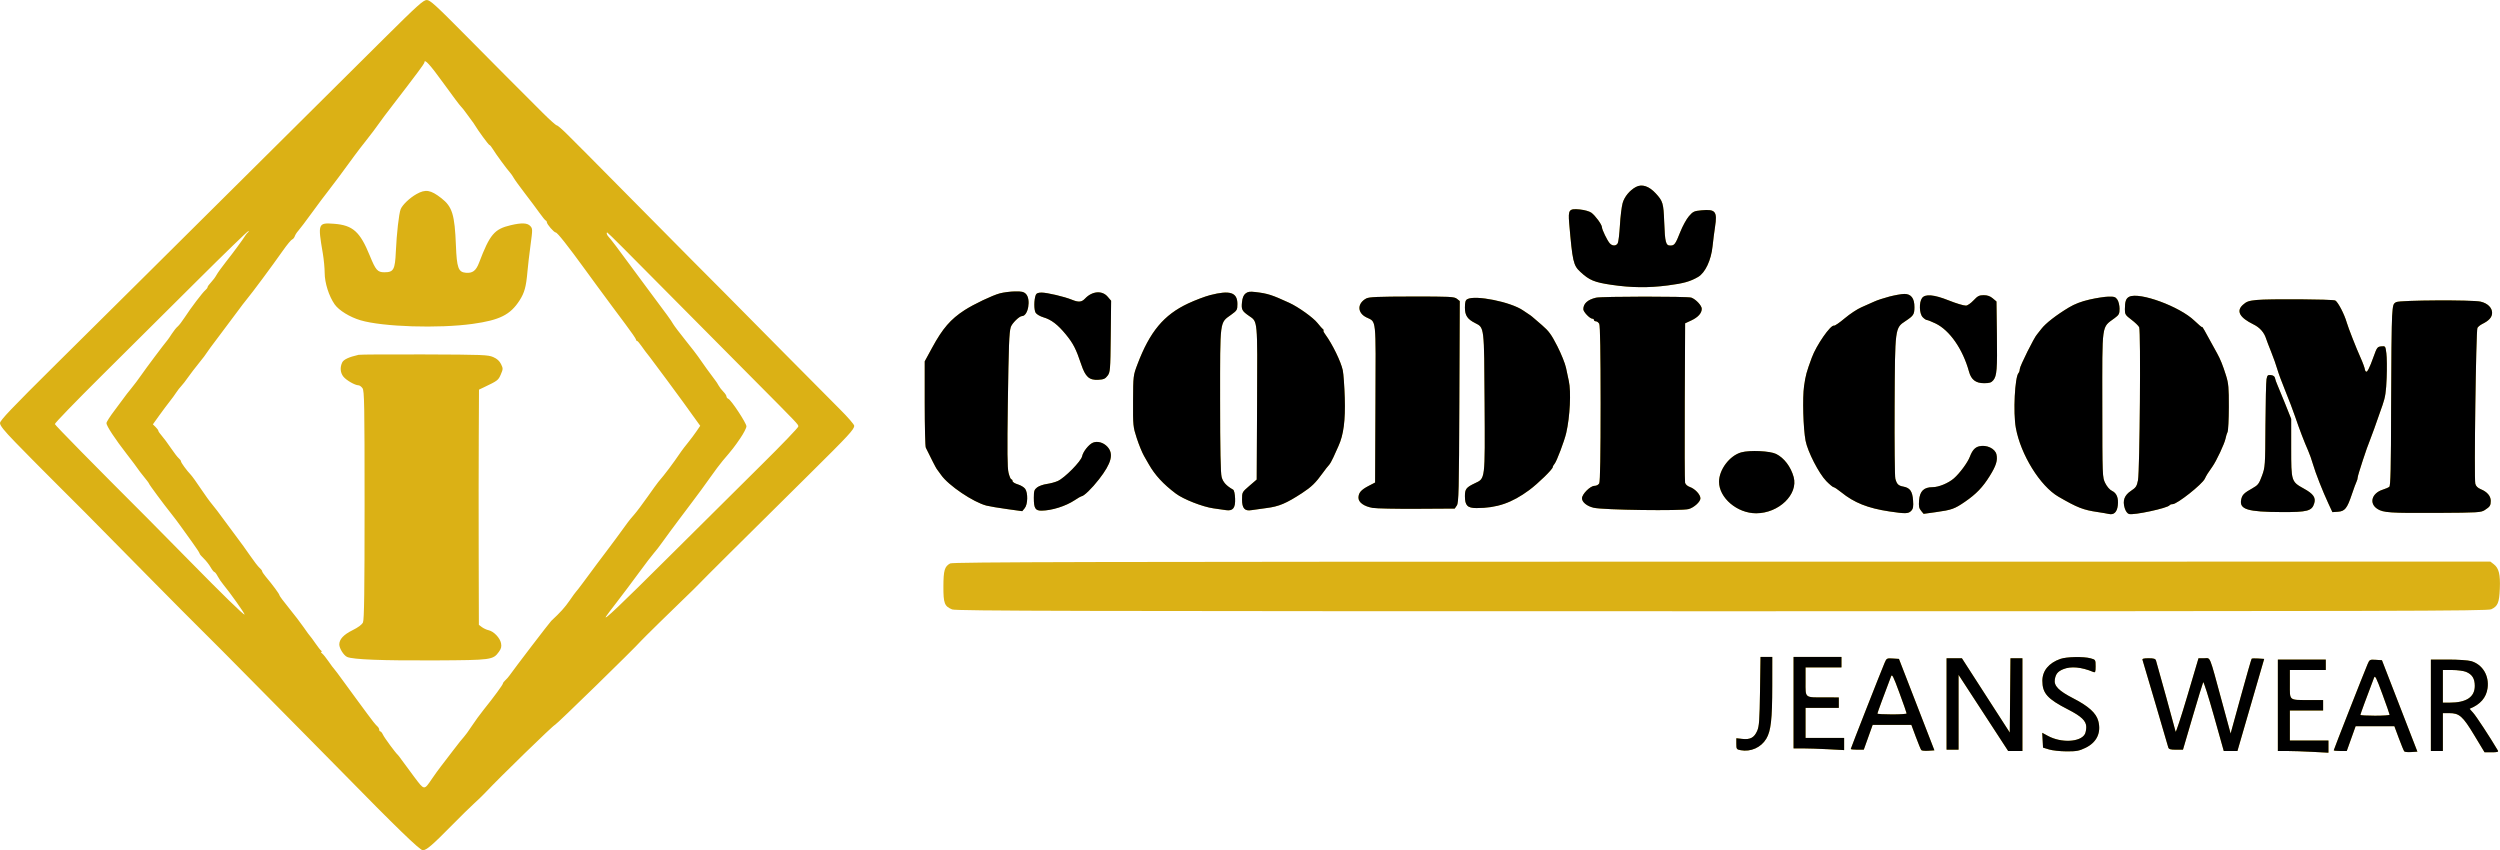<svg xmlns="http://www.w3.org/2000/svg" width="197" height="67" viewBox="0 0 197 67" fill="none"><path fill-rule="evenodd" clip-rule="evenodd" d="M30.264 3.034C28.583 4.702 24.33 8.927 20.813 12.424C17.295 15.92 13.155 20.032 11.613 21.561C10.071 23.09 6.827 26.306 4.405 28.708C0.902 32.181 0.001 33.129 0.001 33.339C0.001 33.535 0.31 33.923 1.196 34.839C1.852 35.518 2.443 36.12 2.507 36.176C2.571 36.233 2.87 36.534 3.17 36.845C3.471 37.157 4.19 37.877 4.768 38.447C5.833 39.495 6.483 40.151 11.848 45.595C13.492 47.263 15.332 49.114 15.938 49.709C16.543 50.303 18.265 52.035 19.764 53.557C21.264 55.078 23.151 56.988 23.958 57.8C24.765 58.612 26.086 59.951 26.894 60.776C31.153 65.126 33.086 67 33.315 67C33.603 66.999 34.074 66.594 35.644 64.998C36.31 64.321 37.088 63.557 37.374 63.3C37.66 63.042 38.058 62.657 38.258 62.444C39.364 61.264 43.623 57.12 43.729 57.12C43.821 57.12 50.01 51.083 50.515 50.5C50.657 50.337 53.114 47.924 53.928 47.149C54.381 46.718 54.923 46.183 55.134 45.961C55.511 45.562 58.06 43.029 63.796 37.353C66.903 34.278 67.312 33.835 67.312 33.551C67.312 33.453 66.805 32.868 66.185 32.25C65.565 31.633 63.595 29.649 61.807 27.84C57.354 23.336 56.164 22.136 54.52 20.493C53.742 19.714 51.785 17.738 50.172 16.1C48.558 14.463 46.836 12.723 46.345 12.234C45.853 11.745 45.124 11.015 44.724 10.613C44.325 10.211 43.944 9.881 43.877 9.881C43.812 9.881 43.313 9.437 42.77 8.895C40.131 6.258 39.274 5.398 36.705 2.801C34.319 0.391 33.892 0.002 33.627 0.002C33.362 0.002 32.888 0.429 30.264 3.034ZM34.968 6.588C35.642 7.522 36.25 8.333 36.319 8.389C36.387 8.446 36.606 8.724 36.806 9.007C37.005 9.29 37.192 9.544 37.221 9.573C37.25 9.601 37.321 9.703 37.378 9.799C37.679 10.3 38.502 11.425 38.568 11.425C38.61 11.425 38.733 11.576 38.843 11.76C39.056 12.119 39.937 13.321 40.194 13.604C40.28 13.699 40.408 13.884 40.479 14.016C40.55 14.148 40.946 14.695 41.359 15.233C41.773 15.771 42.292 16.465 42.513 16.777C42.734 17.088 42.955 17.358 43.004 17.377C43.053 17.396 43.092 17.456 43.092 17.511C43.092 17.669 43.656 18.32 43.793 18.32C43.917 18.32 44.732 19.35 46.116 21.254C46.528 21.82 46.933 22.375 47.017 22.489C47.596 23.265 48.042 23.87 48.232 24.135C48.353 24.305 48.827 24.941 49.285 25.548C49.742 26.156 50.117 26.7 50.117 26.758C50.117 26.815 50.152 26.863 50.196 26.863C50.239 26.864 50.392 27.037 50.535 27.249C50.679 27.461 50.821 27.657 50.851 27.686C50.912 27.744 51.196 28.121 52.593 30.001C53.14 30.737 53.702 31.501 53.842 31.7C53.982 31.898 54.339 32.396 54.637 32.806L55.178 33.553L54.88 33.99C54.717 34.23 54.415 34.633 54.211 34.884C54.006 35.135 53.768 35.444 53.682 35.571C52.977 36.602 52.42 37.344 51.875 37.977C51.802 38.062 51.417 38.595 51.019 39.161C50.622 39.727 50.15 40.354 49.971 40.554C49.792 40.754 49.563 41.032 49.463 41.171C48.888 41.97 48.12 43.011 47.73 43.519C47.484 43.839 47.165 44.263 47.02 44.461C46.874 44.659 46.651 44.961 46.523 45.133C46.395 45.304 46.103 45.698 45.874 46.007C45.645 46.317 45.429 46.594 45.395 46.622C45.359 46.651 45.132 46.963 44.89 47.316C44.516 47.86 44.159 48.257 43.439 48.925C43.317 49.037 40.474 52.757 40.157 53.218C40.07 53.344 39.917 53.519 39.816 53.608C39.715 53.697 39.632 53.808 39.632 53.855C39.632 53.95 38.909 54.937 38.122 55.914C37.839 56.266 37.409 56.856 37.167 57.226C36.925 57.596 36.654 57.97 36.565 58.058C36.475 58.146 36.089 58.63 35.706 59.135C35.324 59.64 34.883 60.215 34.727 60.413C34.572 60.611 34.267 61.034 34.05 61.352C33.408 62.296 33.454 62.301 32.637 61.216C32.24 60.69 31.802 60.096 31.664 59.898C31.525 59.7 31.384 59.515 31.35 59.487C31.184 59.35 30.293 58.141 30.183 57.904C30.114 57.755 30.018 57.634 29.97 57.634C29.921 57.634 29.882 57.57 29.882 57.492C29.882 57.414 29.804 57.287 29.709 57.21C29.613 57.132 29.271 56.704 28.949 56.258C28.626 55.813 28.244 55.294 28.099 55.105C27.955 54.916 27.51 54.307 27.11 53.753C26.71 53.199 26.353 52.723 26.317 52.694C26.28 52.666 26.091 52.411 25.896 52.128C25.701 51.845 25.469 51.557 25.379 51.488C25.289 51.419 25.263 51.361 25.321 51.358C25.385 51.355 25.383 51.324 25.314 51.278C25.253 51.236 25.043 50.97 24.849 50.687C24.655 50.404 24.468 50.15 24.433 50.121C24.398 50.093 24.177 49.791 23.942 49.449C23.708 49.108 23.179 48.416 22.767 47.912C22.355 47.408 22.018 46.954 22.018 46.903C22.018 46.809 21.489 46.091 20.944 45.445C20.785 45.257 20.655 45.061 20.655 45.011C20.655 44.96 20.565 44.843 20.455 44.75C20.345 44.657 20.006 44.219 19.702 43.775C19.398 43.332 18.934 42.689 18.67 42.346C18.407 42.004 17.932 41.363 17.615 40.922C17.298 40.48 16.893 39.95 16.716 39.743C16.538 39.536 16.132 38.973 15.812 38.492C15.492 38.011 15.142 37.525 15.034 37.411C14.713 37.076 14.26 36.455 14.26 36.35C14.26 36.297 14.183 36.19 14.089 36.114C13.995 36.037 13.713 35.672 13.464 35.303C13.214 34.934 12.89 34.498 12.744 34.334C12.597 34.169 12.477 33.995 12.477 33.948C12.477 33.9 12.381 33.766 12.262 33.65L12.047 33.439L12.541 32.749C12.813 32.37 13.183 31.875 13.363 31.648C13.543 31.422 13.78 31.099 13.888 30.93C13.997 30.762 14.177 30.53 14.288 30.416C14.399 30.301 14.634 29.999 14.81 29.744C14.987 29.489 15.384 28.971 15.692 28.592C16 28.213 16.252 27.882 16.252 27.856C16.252 27.831 16.773 27.122 17.411 26.282C18.048 25.441 18.697 24.575 18.852 24.357C19.008 24.139 19.256 23.815 19.404 23.637C19.898 23.04 21.375 21.05 22.314 19.718C22.621 19.282 22.937 18.901 23.018 18.871C23.098 18.841 23.193 18.726 23.229 18.615C23.265 18.505 23.387 18.312 23.502 18.187C23.616 18.062 24.114 17.405 24.608 16.725C25.102 16.046 25.621 15.351 25.762 15.182C25.994 14.901 27.268 13.19 27.972 12.214C28.129 11.997 28.538 11.464 28.883 11.03C29.228 10.597 29.658 10.026 29.839 9.762C30.021 9.499 30.517 8.835 30.943 8.289C31.368 7.742 31.882 7.073 32.084 6.801C32.285 6.53 32.675 6.015 32.949 5.656C33.222 5.297 33.447 4.963 33.447 4.913C33.447 4.607 33.889 5.094 34.968 6.588ZM128.908 14.735C128.417 15.001 128.005 15.502 127.864 16.003C127.784 16.287 127.688 17.074 127.65 17.752C127.611 18.43 127.535 19.067 127.48 19.167C127.353 19.4 127.046 19.401 126.844 19.17C126.644 18.941 126.236 18.096 126.231 17.902C126.226 17.694 125.709 16.988 125.396 16.761C125.248 16.654 124.86 16.544 124.502 16.508C123.643 16.421 123.562 16.523 123.652 17.577C123.914 20.621 123.98 20.91 124.529 21.42C125.243 22.084 125.637 22.247 127.005 22.447C128.565 22.675 129.906 22.689 131.427 22.491C132.666 22.331 133.188 22.184 133.809 21.823C134.369 21.497 134.838 20.503 134.95 19.403C134.997 18.949 135.084 18.262 135.144 17.877C135.333 16.66 135.178 16.47 134.08 16.573C133.495 16.628 133.408 16.668 133.087 17.039C132.894 17.263 132.589 17.816 132.411 18.269C132.024 19.247 131.949 19.35 131.619 19.35C131.263 19.35 131.199 19.103 131.139 17.492C131.083 16.014 131.036 15.856 130.481 15.25C129.943 14.662 129.382 14.479 128.908 14.735ZM32.822 15.292C32.281 15.595 31.703 16.149 31.57 16.491C31.434 16.842 31.256 18.412 31.193 19.811C31.128 21.257 31.019 21.455 30.289 21.455C29.75 21.455 29.606 21.29 29.143 20.153C28.367 18.247 27.804 17.746 26.313 17.633C25.063 17.538 25.035 17.612 25.436 19.955C25.517 20.429 25.583 21.124 25.584 21.499C25.584 22.287 25.92 23.344 26.374 23.988C26.71 24.463 27.566 24.988 28.414 25.239C30.153 25.755 34.566 25.896 37.246 25.522C39.381 25.224 40.213 24.807 40.942 23.672C41.331 23.065 41.459 22.597 41.562 21.408C41.598 20.983 41.707 20.048 41.804 19.329C41.975 18.068 41.974 18.015 41.786 17.811C41.557 17.562 41.112 17.543 40.254 17.744C38.952 18.05 38.604 18.462 37.748 20.708C37.507 21.341 37.233 21.544 36.694 21.493C36.117 21.438 35.996 21.101 35.927 19.35C35.831 16.904 35.641 16.287 34.775 15.613C33.933 14.959 33.534 14.893 32.822 15.292ZM19.555 18.296C19.497 18.338 19.402 18.448 19.345 18.541C19.128 18.891 18.38 19.907 17.81 20.626C17.485 21.037 17.146 21.508 17.057 21.673C16.968 21.839 16.774 22.099 16.626 22.253C16.478 22.406 16.357 22.574 16.357 22.626C16.357 22.678 16.281 22.782 16.189 22.857C15.972 23.034 15.022 24.285 14.555 25.01C14.354 25.321 14.105 25.645 14.001 25.729C13.897 25.813 13.695 26.064 13.551 26.287C13.408 26.51 13.248 26.742 13.196 26.803C12.933 27.111 11.484 29.044 11.145 29.538C10.931 29.85 10.566 30.336 10.333 30.619C10.1 30.902 9.862 31.207 9.804 31.297C9.746 31.387 9.404 31.847 9.044 32.319C8.683 32.791 8.388 33.252 8.388 33.344C8.388 33.562 9.068 34.595 10.002 35.798C10.412 36.326 10.795 36.835 10.852 36.93C10.91 37.024 11.134 37.317 11.35 37.58C11.567 37.842 11.743 38.081 11.743 38.111C11.743 38.172 12.901 39.738 13.496 40.48C13.714 40.754 14.034 41.177 14.207 41.422C14.38 41.667 14.793 42.241 15.125 42.698C15.456 43.154 15.728 43.567 15.728 43.615C15.728 43.663 15.873 43.838 16.05 44.004C16.227 44.171 16.471 44.48 16.593 44.693C16.715 44.905 16.852 45.078 16.898 45.078C16.943 45.078 17.059 45.229 17.155 45.413C17.251 45.597 17.453 45.893 17.603 46.071C18.078 46.632 19.318 48.381 19.273 48.425C19.213 48.484 17.559 46.871 14.836 44.098C13.568 42.806 12.129 41.349 11.639 40.859C7.416 36.64 4.347 33.518 4.323 33.417C4.307 33.35 5.95 31.651 7.973 29.641C9.996 27.632 13.406 24.241 15.55 22.107C17.695 19.972 19.497 18.224 19.555 18.223C19.624 18.221 19.624 18.246 19.555 18.296ZM49.095 19.53C51.531 21.981 54.012 24.481 55.351 25.833C56.108 26.598 57.87 28.373 59.267 29.779C62.962 33.497 62.908 33.44 62.908 33.607C62.908 33.691 61.609 35.044 60.021 36.614C58.433 38.185 55.165 41.429 52.76 43.823C48.812 47.754 47.499 49 47.759 48.571C47.808 48.49 48.207 47.96 48.646 47.394C49.084 46.828 49.849 45.809 50.346 45.13C50.843 44.451 51.373 43.756 51.526 43.586C51.678 43.416 51.965 43.046 52.164 42.763C52.362 42.48 52.656 42.077 52.815 41.868C52.974 41.66 53.268 41.266 53.467 40.994C53.666 40.721 54.162 40.063 54.568 39.53C54.974 38.997 55.598 38.146 55.953 37.639C56.308 37.133 56.757 36.534 56.949 36.309C57.721 35.408 57.866 35.222 58.333 34.536C58.6 34.144 58.819 33.72 58.819 33.594C58.819 33.341 57.609 31.505 57.387 31.422C57.31 31.393 57.246 31.311 57.246 31.239C57.246 31.168 57.136 31 57 30.864C56.864 30.73 56.693 30.506 56.619 30.368C56.545 30.23 56.441 30.068 56.389 30.008C56.256 29.855 55.12 28.281 54.992 28.073C54.935 27.979 54.505 27.425 54.037 26.842C53.569 26.259 53.121 25.667 53.041 25.527C52.867 25.222 52.619 24.881 51.061 22.797C50.628 22.219 50.015 21.39 49.698 20.955C48.802 19.727 48.096 18.797 47.946 18.648C47.819 18.52 47.761 18.32 47.852 18.32C47.874 18.32 48.434 18.865 49.095 19.53ZM78.792 23.116C78.201 23.273 76.728 23.974 76.006 24.442C74.909 25.153 74.279 25.881 73.461 27.386L72.868 28.475V31.787C72.868 33.608 72.908 35.179 72.955 35.277C73.348 36.085 73.769 36.906 73.812 36.948C73.841 36.977 73.996 37.19 74.157 37.422C74.724 38.244 76.701 39.579 77.74 39.843C77.973 39.902 78.701 40.025 79.357 40.115L80.552 40.28L80.747 40.043C80.993 39.745 81.013 38.843 80.781 38.518C80.692 38.394 80.433 38.237 80.204 38.17C79.975 38.103 79.788 37.986 79.788 37.91C79.788 37.834 79.746 37.772 79.694 37.772C79.642 37.772 79.542 37.537 79.472 37.251C79.376 36.858 79.362 35.533 79.415 31.873C79.484 27.163 79.52 26.214 79.646 25.782C79.732 25.489 80.32 24.907 80.531 24.907C81.021 24.907 81.255 23.569 80.837 23.158C80.668 22.992 80.499 22.954 79.972 22.965C79.611 22.971 79.081 23.04 78.792 23.116ZM98.147 23.13C97.989 23.257 97.905 23.467 97.868 23.826C97.809 24.391 97.873 24.512 98.426 24.893C99.115 25.368 99.091 25.106 99.058 31.763L99.028 37.79L98.451 38.286C97.879 38.778 97.874 38.788 97.874 39.366C97.874 40.051 98.085 40.291 98.608 40.2C98.781 40.17 99.324 40.094 99.814 40.032C100.785 39.908 101.356 39.666 102.597 38.857C103.349 38.366 103.67 38.054 104.242 37.257C104.425 37.002 104.638 36.73 104.716 36.652C104.794 36.575 104.953 36.297 105.07 36.035C105.186 35.773 105.368 35.371 105.473 35.141C105.873 34.264 106.021 33.131 105.967 31.356C105.939 30.441 105.869 29.461 105.81 29.178C105.674 28.519 104.995 27.122 104.446 26.372C104.312 26.189 104.242 26.038 104.289 26.038C104.336 26.037 104.326 26.002 104.267 25.96C104.208 25.919 104.005 25.69 103.816 25.452C103.479 25.026 102.317 24.196 101.596 23.864C100.212 23.228 99.894 23.127 98.91 23.011C98.486 22.961 98.326 22.986 98.147 23.13ZM81.623 23.235C81.472 23.599 81.467 24.43 81.614 24.651C81.694 24.77 81.965 24.928 82.216 25.002C82.84 25.184 83.352 25.575 83.992 26.356C84.57 27.063 84.796 27.502 85.197 28.703C85.527 29.693 85.827 29.966 86.54 29.927C86.964 29.904 87.093 29.848 87.274 29.608C87.483 29.332 87.496 29.177 87.525 26.508L87.556 23.699L87.28 23.377C86.844 22.868 86.062 22.935 85.5 23.53C85.23 23.816 84.994 23.835 84.455 23.615C83.878 23.378 82.518 23.058 82.08 23.056C81.814 23.055 81.675 23.109 81.623 23.235ZM95.358 23.256C94.954 23.36 94.175 23.656 93.626 23.913C91.706 24.813 90.605 26.136 89.629 28.715C89.301 29.581 89.297 29.609 89.287 31.597C89.277 33.537 89.287 33.634 89.578 34.53C89.744 35.039 89.999 35.664 90.145 35.919C90.291 36.174 90.463 36.475 90.528 36.588C91.019 37.448 91.666 38.15 92.659 38.896C93.255 39.343 94.754 39.933 95.61 40.056C95.99 40.111 96.443 40.176 96.616 40.2C97.159 40.277 97.354 40.028 97.326 39.292C97.311 38.913 97.248 38.631 97.168 38.585C96.632 38.28 96.375 37.997 96.265 37.594C96.181 37.286 96.144 35.439 96.144 31.518C96.144 25.128 96.102 25.461 97.009 24.805C97.482 24.463 97.507 24.42 97.507 23.955C97.507 23.04 96.925 22.851 95.358 23.256ZM148.888 23.369C148.459 23.48 147.916 23.659 147.682 23.769C147.448 23.878 146.997 24.079 146.68 24.215C146.362 24.35 145.772 24.74 145.369 25.08C144.965 25.421 144.585 25.682 144.524 25.662C144.262 25.572 143.132 27.196 142.768 28.188C142.348 29.329 142.286 29.56 142.162 30.413C142.027 31.34 142.094 33.764 142.281 34.736C142.446 35.591 143.33 37.313 143.91 37.907C144.169 38.172 144.429 38.389 144.489 38.389C144.549 38.389 144.818 38.568 145.088 38.787C146.107 39.615 147.186 40.045 148.872 40.299C150.166 40.493 150.386 40.487 150.608 40.245C150.756 40.085 150.785 39.916 150.749 39.426C150.697 38.713 150.504 38.441 149.986 38.345C149.587 38.272 149.469 38.155 149.352 37.72C149.306 37.55 149.281 34.971 149.295 31.989C149.325 25.797 149.318 25.85 150.158 25.295C150.786 24.88 150.853 24.775 150.857 24.21C150.863 23.506 150.594 23.155 150.053 23.163C149.841 23.166 149.317 23.259 148.888 23.369ZM151.456 23.489C151.211 23.833 151.24 24.71 151.507 24.991C151.624 25.114 151.773 25.216 151.837 25.216C151.901 25.216 152.208 25.338 152.518 25.487C153.638 26.025 154.67 27.511 155.159 29.287C155.333 29.92 155.691 30.195 156.342 30.195C156.77 30.195 156.916 30.149 157.068 29.965C157.352 29.621 157.392 29.112 157.355 26.313L157.322 23.757L157.027 23.509C156.823 23.336 156.606 23.261 156.316 23.261C155.964 23.261 155.84 23.324 155.514 23.672C155.302 23.899 155.034 24.084 154.918 24.084C154.73 24.084 154.13 23.903 153.547 23.669C152.399 23.21 151.698 23.15 151.456 23.489ZM167.789 23.382C167.529 23.506 167.443 23.748 167.441 24.365C167.439 24.766 167.48 24.832 167.953 25.189C168.236 25.402 168.513 25.669 168.569 25.783C168.702 26.056 168.615 37.121 168.474 37.847C168.383 38.314 168.312 38.422 167.934 38.672C167.402 39.022 167.246 39.442 167.426 40.032C167.502 40.282 167.631 40.46 167.764 40.502C168.13 40.616 170.821 40.037 170.962 39.814C170.992 39.766 171.101 39.727 171.204 39.727C171.558 39.727 173.537 38.16 173.74 37.72C173.852 37.476 174.014 37.217 174.327 36.782C174.647 36.338 175.295 34.957 175.373 34.554C175.408 34.371 175.479 34.139 175.531 34.04C175.583 33.94 175.628 33.06 175.631 32.084C175.635 30.55 175.606 30.213 175.41 29.59C175.16 28.791 174.964 28.304 174.706 27.84C174.521 27.506 174.029 26.615 173.716 26.043C173.608 25.847 173.52 25.724 173.52 25.769C173.52 25.814 173.249 25.589 172.917 25.269C171.765 24.157 168.605 22.994 167.789 23.382ZM107.666 23.517C106.944 23.903 106.942 24.642 107.663 25.003C108.474 25.41 108.416 24.86 108.386 31.809L108.359 38.024L107.849 38.289C107.251 38.599 107.048 38.836 107.048 39.225C107.048 39.59 107.49 39.906 108.167 40.022C108.445 40.07 110.014 40.102 111.653 40.093L114.632 40.075L114.798 39.83C114.945 39.612 114.968 38.684 114.996 31.655L115.029 23.725L114.801 23.544C114.595 23.38 114.269 23.364 111.257 23.367C108.599 23.371 107.885 23.401 107.666 23.517ZM125.763 23.459C125.107 23.614 124.767 23.924 124.767 24.366C124.767 24.578 125.279 25.113 125.481 25.113C125.549 25.113 125.606 25.159 125.606 25.216C125.606 25.273 125.675 25.319 125.759 25.319C125.844 25.319 125.962 25.408 126.022 25.518C126.093 25.649 126.13 27.804 126.13 31.802C126.13 35.8 126.093 37.956 126.022 38.087C125.957 38.205 125.803 38.286 125.643 38.286C125.316 38.286 124.662 38.939 124.662 39.266C124.662 39.569 125.049 39.884 125.578 40.01C126.323 40.188 132.488 40.273 133.068 40.113C133.488 39.997 133.993 39.537 133.993 39.27C133.993 38.973 133.563 38.513 133.154 38.373C132.973 38.311 132.816 38.172 132.784 38.044C132.754 37.923 132.743 35.045 132.759 31.65L132.788 25.476L133.276 25.249C133.807 25.001 134.098 24.677 134.098 24.332C134.098 24.081 133.64 23.589 133.279 23.454C132.991 23.347 126.219 23.351 125.763 23.459ZM164.651 23.607C164.002 23.756 163.483 23.956 163.026 24.231C162.031 24.829 161.189 25.485 160.862 25.915C160.703 26.125 160.549 26.32 160.52 26.348C160.311 26.552 159.16 28.861 159.158 29.08C159.157 29.196 159.115 29.335 159.063 29.389C158.769 29.698 158.629 32.509 158.848 33.713C159.231 35.824 160.765 38.302 162.206 39.138C163.693 40.001 164.155 40.182 165.29 40.348C165.636 40.399 166.037 40.468 166.181 40.501C166.574 40.593 166.823 40.352 166.882 39.824C166.948 39.237 166.793 38.853 166.423 38.68C166.25 38.6 166.033 38.352 165.897 38.08C165.667 37.62 165.665 37.584 165.661 31.926C165.656 25.368 165.59 25.84 166.627 25.071C166.977 24.812 167.02 24.73 167.02 24.325C167.02 24.075 166.944 23.756 166.85 23.617C166.705 23.399 166.606 23.365 166.143 23.375C165.847 23.382 165.175 23.486 164.651 23.607ZM115.619 23.578C115.48 23.657 115.436 23.817 115.436 24.238C115.436 24.856 115.631 25.15 116.247 25.46C116.968 25.824 116.953 25.692 116.987 31.725C117.023 37.904 117.05 37.687 116.209 38.087C115.541 38.404 115.436 38.541 115.436 39.094C115.436 39.83 115.635 40.036 116.347 40.036C117.951 40.036 119.129 39.633 120.507 38.614C121.202 38.099 122.356 36.974 122.356 36.809C122.356 36.753 122.421 36.634 122.5 36.545C122.662 36.362 123.272 34.749 123.418 34.118C123.713 32.843 123.811 30.867 123.622 30.021C123.569 29.784 123.47 29.318 123.402 28.986C123.334 28.655 123.026 27.887 122.717 27.281C122.246 26.357 122.049 26.088 121.505 25.62C121.148 25.313 120.802 25.015 120.736 24.959C120.671 24.902 120.543 24.809 120.452 24.753C120.362 24.696 120.166 24.565 120.018 24.462C119.053 23.792 116.235 23.225 115.619 23.578ZM177.819 23.639C177.192 23.703 177.025 23.762 176.736 24.025C176.2 24.512 176.479 25.025 177.57 25.56C178.081 25.811 178.421 26.199 178.578 26.708C178.613 26.821 178.79 27.285 178.972 27.737C179.154 28.19 179.372 28.804 179.455 29.101C179.539 29.398 179.822 30.162 180.084 30.799C180.346 31.436 180.694 32.35 180.858 32.832C181.197 33.829 181.581 34.833 181.881 35.507C181.995 35.762 182.168 36.248 182.265 36.588C182.463 37.274 183.029 38.713 183.492 39.707L183.794 40.356L184.23 40.325C184.776 40.285 184.952 40.065 185.325 38.955C185.477 38.502 185.643 38.051 185.694 37.953C185.745 37.855 185.787 37.701 185.787 37.612C185.787 37.456 186.541 35.16 186.732 34.736C186.824 34.529 187.25 33.343 187.748 31.905C187.963 31.286 188.026 30.866 188.068 29.78C188.097 29.035 188.087 28.164 188.046 27.844C187.973 27.268 187.969 27.263 187.646 27.294C187.341 27.323 187.3 27.377 187.043 28.098C186.716 29.013 186.53 29.375 186.434 29.281C186.395 29.243 186.362 29.181 186.359 29.144C186.349 29.018 186.183 28.565 185.995 28.149C185.683 27.464 185.033 25.805 184.925 25.422C184.741 24.771 184.232 23.791 184.018 23.679C183.823 23.577 178.763 23.544 177.819 23.639ZM188.828 23.805C188.584 23.925 188.561 24.004 188.499 24.91C188.462 25.446 188.426 28.669 188.42 32.073C188.411 36.889 188.379 38.283 188.277 38.363C188.205 38.419 187.976 38.519 187.768 38.584C186.898 38.859 186.664 39.658 187.327 40.094C187.792 40.401 188.314 40.436 192.13 40.415C195.278 40.397 195.505 40.383 195.8 40.192C196.212 39.926 196.268 39.839 196.27 39.463C196.272 39.09 195.983 38.754 195.485 38.55C195.241 38.45 195.102 38.311 195.053 38.118C194.95 37.715 195.109 26.044 195.22 25.84C195.27 25.747 195.445 25.605 195.608 25.525C196.139 25.265 196.377 24.994 196.377 24.65C196.377 24.243 196.017 23.894 195.469 23.769C194.814 23.62 189.14 23.65 188.828 23.805ZM28.257 27.96C27.482 28.137 27.072 28.33 26.961 28.569C26.779 28.961 26.817 29.377 27.061 29.682C27.29 29.967 27.977 30.362 28.247 30.362C28.332 30.362 28.476 30.465 28.565 30.59C28.71 30.793 28.729 31.838 28.729 39.796C28.729 46.563 28.698 48.841 28.603 49.045C28.52 49.222 28.231 49.438 27.767 49.667C27.078 50.008 26.736 50.377 26.736 50.782C26.736 51.09 27.085 51.648 27.354 51.768C27.806 51.971 30.127 52.061 34.338 52.039C38.74 52.015 38.851 52 39.313 51.363C39.495 51.112 39.534 50.957 39.482 50.687C39.402 50.269 38.909 49.752 38.506 49.663C38.347 49.628 38.109 49.518 37.976 49.419L37.735 49.238L37.721 43.634C37.713 40.551 37.715 36.38 37.726 34.366L37.745 30.703L38.138 30.516C39.209 30.007 39.266 29.965 39.462 29.51C39.647 29.081 39.648 29.036 39.482 28.693C39.361 28.443 39.171 28.271 38.867 28.138C38.459 27.96 38.059 27.945 33.447 27.929C30.707 27.919 28.372 27.933 28.257 27.96ZM178.603 29.875C178.566 30.067 178.528 31.703 178.518 33.509C178.501 36.719 178.495 36.81 178.242 37.497C178.012 38.122 177.931 38.23 177.508 38.467C176.816 38.854 176.677 38.995 176.603 39.385C176.458 40.142 177.116 40.341 179.789 40.351C181.845 40.359 182.184 40.267 182.365 39.649C182.494 39.207 182.286 38.914 181.558 38.511C180.548 37.951 180.545 37.942 180.545 35.297V33.008L180.068 31.814C179.806 31.157 179.527 30.48 179.449 30.31C179.371 30.14 179.291 29.909 179.27 29.796C179.245 29.661 179.135 29.579 178.951 29.558C178.705 29.53 178.661 29.57 178.603 29.875ZM86.123 34.883C85.8 35.017 85.343 35.593 85.27 35.959C85.193 36.347 83.899 37.66 83.353 37.904C83.151 37.995 82.761 38.1 82.487 38.138C82.212 38.176 81.87 38.297 81.727 38.408C81.501 38.583 81.466 38.692 81.466 39.227C81.466 40.051 81.581 40.242 82.072 40.238C82.884 40.23 83.971 39.888 84.685 39.415C84.939 39.247 85.174 39.109 85.209 39.109C85.399 39.109 86.031 38.5 86.599 37.768C87.59 36.494 87.778 35.76 87.258 35.2C86.95 34.868 86.478 34.736 86.123 34.883ZM155.959 35.169C155.626 35.25 155.42 35.481 155.221 36.001C155.045 36.459 154.425 37.297 153.967 37.697C153.536 38.072 152.771 38.389 152.298 38.389C151.6 38.389 151.285 38.695 151.224 39.43C151.187 39.886 151.218 40.049 151.38 40.245L151.582 40.49L152.554 40.355C153.791 40.183 154.015 40.103 154.836 39.54C155.724 38.931 156.241 38.393 156.792 37.504C157.295 36.693 157.425 36.278 157.321 35.813C157.217 35.347 156.54 35.027 155.959 35.169ZM137.211 35.647C136.299 35.901 135.461 37.008 135.461 37.961C135.461 39.234 136.893 40.45 138.389 40.446C140.173 40.442 141.713 38.952 141.34 37.591C141.118 36.784 140.589 36.085 139.961 35.773C139.476 35.532 137.888 35.459 137.211 35.647ZM74.872 44.399C74.433 44.638 74.344 44.941 74.34 46.213C74.336 47.546 74.423 47.774 75.028 48.023C75.326 48.145 84.346 48.166 135.678 48.166C189.056 48.166 196.016 48.148 196.309 48.012C196.825 47.771 196.938 47.503 196.986 46.401C197.035 45.271 196.913 44.772 196.512 44.463L196.243 44.255L135.683 44.259C85.616 44.262 75.079 44.286 74.872 44.399ZM138.69 54.47C138.657 56.763 138.623 57.235 138.466 57.594C138.233 58.126 137.922 58.295 137.302 58.227L136.824 58.174V58.613C136.824 59.029 136.843 59.056 137.172 59.116C137.964 59.262 138.772 58.898 139.182 58.212C139.548 57.599 139.651 56.693 139.653 54.058L139.655 51.768H139.192H138.73L138.69 54.47ZM141.333 55.37V58.972H142.05C142.445 58.972 143.341 59.002 144.042 59.039L145.317 59.107V58.628V58.149H143.797H142.276V56.965V55.782H143.587H144.897V55.37V54.958L143.823 54.957C142.176 54.955 142.276 55.036 142.276 53.711V52.591H143.692H145.107V52.18V51.768H143.22H141.333V55.37ZM162.36 51.922C161.448 52.241 160.939 52.858 160.939 53.646C160.939 54.631 161.337 55.076 162.965 55.908C164.019 56.447 164.399 56.812 164.399 57.289C164.399 57.486 164.35 57.736 164.291 57.844C163.941 58.486 162.43 58.562 161.379 57.991L160.929 57.746L160.96 58.329L160.991 58.912L161.463 59.057C161.722 59.137 162.343 59.204 162.842 59.207C163.622 59.211 163.832 59.172 164.331 58.932C165.226 58.503 165.593 57.728 165.341 56.801C165.173 56.187 164.571 55.644 163.378 55.032C162.219 54.437 161.836 54.044 161.919 53.54C161.991 53.105 162.154 52.907 162.587 52.73C163.188 52.483 164.015 52.56 164.949 52.949C165.11 53.016 165.133 52.961 165.133 52.504C165.133 51.99 165.128 51.982 164.739 51.876C164.184 51.725 162.85 51.75 162.36 51.922ZM148.505 52.238C148.216 52.918 145.841 58.963 145.841 59.02C145.841 59.05 146.071 59.075 146.353 59.075H146.865L147.215 58.097L147.565 57.12H149.091H150.617L150.971 58.072C151.165 58.595 151.358 59.061 151.399 59.107C151.44 59.153 151.689 59.176 151.952 59.158L152.431 59.127L151.034 55.524L149.637 51.922L149.152 51.891C148.681 51.86 148.661 51.871 148.505 52.238ZM153.39 55.473V59.075H153.862H154.333V56.125V53.174L156.289 56.176L158.244 59.178H158.805H159.366V55.524V51.871H158.896H158.426L158.398 54.799L158.37 57.726L156.484 54.799L154.598 51.871H153.994H153.39V55.473ZM168.83 52C168.857 52.07 169.313 53.61 169.843 55.422C170.373 57.233 170.83 58.796 170.86 58.895C170.902 59.037 171.03 59.075 171.466 59.075H172.018L172.781 56.476C173.201 55.047 173.575 53.824 173.611 53.757C173.648 53.691 174.027 54.884 174.455 56.407L175.233 59.178H175.771H176.309L177.363 55.55L178.417 51.922L177.95 51.891C177.692 51.873 177.459 51.881 177.431 51.908C177.404 51.935 177.019 53.273 176.577 54.881L175.773 57.805L175.099 55.327C174.056 51.492 174.211 51.871 173.688 51.871H173.242L172.359 54.855C171.873 56.496 171.459 57.758 171.439 57.659C171.404 57.486 170.006 52.419 169.892 52.051C169.849 51.911 169.72 51.871 169.308 51.871C168.929 51.871 168.794 51.907 168.83 52ZM179.496 55.576V59.178H180.214C180.609 59.178 181.505 59.208 182.206 59.245L183.481 59.312V58.834V58.355H181.96H180.44V57.171V55.988H181.751H183.061V55.576V55.164L181.987 55.163C180.34 55.161 180.44 55.242 180.44 53.917V52.797H181.855H183.271V52.386V51.974H181.384H179.496V55.576ZM186.564 52.341C186.274 53.021 183.9 59.066 183.9 59.123C183.9 59.153 184.13 59.178 184.412 59.178H184.924L185.274 58.2L185.624 57.222H187.15H188.676L189.03 58.175C189.224 58.698 189.417 59.164 189.458 59.21C189.499 59.256 189.748 59.279 190.011 59.261L190.49 59.229L189.093 55.627L187.696 52.025L187.211 51.994C186.739 51.963 186.72 51.974 186.564 52.341ZM191.554 55.576V59.178H192.025H192.497V57.686V56.193L192.995 56.194C193.798 56.194 194.064 56.429 194.974 57.938L195.784 59.281H196.349C196.771 59.281 196.894 59.248 196.838 59.152C196.236 58.129 195.105 56.403 194.879 56.165C194.719 55.995 194.601 55.851 194.617 55.845C195.444 55.517 195.916 54.975 196.019 54.233C196.158 53.241 195.626 52.362 194.728 52.097C194.494 52.029 193.699 51.974 192.931 51.974H191.554V55.576ZM194.322 52.941C194.806 53.139 195.014 53.472 195.014 54.047C195.014 54.93 194.353 55.37 193.027 55.37H192.497V54.084V52.797H193.235C193.64 52.797 194.129 52.862 194.322 52.941ZM150.244 56.219C150.244 56.262 149.726 56.296 149.091 56.296C148.457 56.296 147.938 56.266 147.938 56.23C147.938 56.176 148.459 54.756 149.01 53.312C149.096 53.086 149.177 53.244 149.676 54.598C149.988 55.447 150.244 56.177 150.244 56.219ZM188.303 56.322C188.303 56.364 187.784 56.399 187.15 56.399C186.516 56.399 185.997 56.369 185.997 56.332C185.997 56.279 186.518 54.859 187.069 53.415C187.155 53.189 187.236 53.346 187.735 54.701C188.047 55.55 188.303 56.279 188.303 56.322Z" fill="#DBB115"></path><path fill-rule="evenodd" clip-rule="evenodd" d="M128.908 14.735C128.417 15.001 128.005 15.502 127.864 16.003C127.785 16.287 127.688 17.074 127.65 17.752C127.611 18.43 127.535 19.067 127.48 19.167C127.353 19.4 127.046 19.401 126.844 19.17C126.644 18.941 126.236 18.096 126.231 17.902C126.227 17.694 125.709 16.988 125.396 16.761C125.248 16.654 124.86 16.544 124.502 16.508C123.643 16.421 123.562 16.523 123.652 17.577C123.914 20.621 123.98 20.91 124.529 21.42C125.243 22.084 125.637 22.247 127.006 22.447C128.565 22.675 129.906 22.689 131.427 22.491C132.666 22.331 133.188 22.184 133.809 21.823C134.369 21.497 134.838 20.503 134.95 19.403C134.997 18.949 135.084 18.262 135.144 17.877C135.333 16.66 135.178 16.47 134.08 16.573C133.495 16.628 133.408 16.668 133.087 17.039C132.894 17.263 132.589 17.816 132.411 18.269C132.024 19.247 131.949 19.35 131.619 19.35C131.263 19.35 131.199 19.103 131.139 17.492C131.083 16.014 131.036 15.856 130.481 15.25C129.943 14.662 129.382 14.479 128.908 14.735ZM78.792 23.116C78.201 23.273 76.728 23.974 76.006 24.442C74.909 25.153 74.279 25.881 73.461 27.386L72.868 28.475V31.787C72.868 33.608 72.908 35.179 72.955 35.277C73.348 36.085 73.769 36.906 73.812 36.948C73.841 36.977 73.996 37.19 74.157 37.422C74.724 38.244 76.701 39.579 77.74 39.843C77.973 39.902 78.701 40.025 79.357 40.115L80.552 40.28L80.747 40.043C80.993 39.745 81.013 38.843 80.781 38.518C80.692 38.394 80.433 38.237 80.204 38.17C79.975 38.103 79.788 37.986 79.788 37.91C79.788 37.834 79.746 37.772 79.694 37.772C79.642 37.772 79.542 37.537 79.472 37.251C79.376 36.858 79.362 35.533 79.415 31.873C79.484 27.163 79.52 26.214 79.646 25.782C79.732 25.489 80.32 24.907 80.531 24.907C81.021 24.907 81.255 23.569 80.837 23.158C80.668 22.992 80.499 22.954 79.972 22.965C79.611 22.971 79.081 23.04 78.792 23.116ZM98.147 23.13C97.989 23.257 97.905 23.467 97.868 23.826C97.809 24.391 97.873 24.512 98.426 24.893C99.115 25.368 99.091 25.106 99.058 31.763L99.028 37.79L98.451 38.286C97.879 38.778 97.874 38.788 97.874 39.366C97.874 40.051 98.085 40.291 98.608 40.2C98.781 40.17 99.324 40.094 99.814 40.032C100.785 39.908 101.356 39.666 102.597 38.857C103.349 38.366 103.67 38.054 104.242 37.257C104.425 37.002 104.638 36.73 104.716 36.652C104.794 36.575 104.953 36.297 105.07 36.035C105.186 35.773 105.368 35.371 105.473 35.141C105.873 34.264 106.021 33.131 105.967 31.356C105.939 30.441 105.869 29.461 105.81 29.178C105.674 28.519 104.995 27.122 104.446 26.372C104.312 26.189 104.242 26.038 104.289 26.038C104.336 26.037 104.326 26.002 104.267 25.96C104.208 25.919 104.005 25.69 103.816 25.452C103.479 25.026 102.317 24.196 101.596 23.864C100.212 23.228 99.894 23.127 98.91 23.011C98.486 22.961 98.326 22.986 98.147 23.13ZM81.623 23.235C81.472 23.599 81.467 24.43 81.614 24.651C81.694 24.77 81.965 24.928 82.216 25.002C82.84 25.184 83.352 25.575 83.992 26.356C84.57 27.063 84.796 27.502 85.197 28.703C85.527 29.693 85.827 29.966 86.54 29.927C86.964 29.904 87.093 29.848 87.274 29.608C87.483 29.332 87.496 29.177 87.525 26.508L87.556 23.699L87.28 23.377C86.844 22.868 86.062 22.935 85.5 23.53C85.23 23.816 84.993 23.835 84.455 23.615C83.878 23.378 82.518 23.058 82.08 23.056C81.814 23.055 81.675 23.109 81.623 23.235ZM95.358 23.256C94.954 23.36 94.175 23.656 93.626 23.913C91.706 24.813 90.605 26.136 89.629 28.715C89.301 29.581 89.297 29.609 89.287 31.597C89.277 33.537 89.287 33.634 89.578 34.53C89.744 35.039 89.999 35.664 90.145 35.919C90.291 36.174 90.463 36.475 90.528 36.588C91.019 37.448 91.666 38.15 92.659 38.896C93.255 39.343 94.754 39.933 95.61 40.056C95.99 40.111 96.443 40.176 96.616 40.2C97.159 40.277 97.354 40.028 97.326 39.292C97.311 38.913 97.248 38.631 97.168 38.585C96.632 38.28 96.375 37.997 96.265 37.594C96.181 37.286 96.144 35.439 96.144 31.518C96.144 25.128 96.102 25.461 97.009 24.805C97.482 24.463 97.507 24.42 97.507 23.955C97.507 23.04 96.925 22.851 95.358 23.256ZM148.888 23.369C148.459 23.48 147.916 23.659 147.682 23.769C147.448 23.878 146.997 24.079 146.68 24.215C146.362 24.35 145.772 24.74 145.369 25.08C144.965 25.421 144.585 25.682 144.524 25.662C144.262 25.572 143.132 27.196 142.768 28.188C142.349 29.329 142.286 29.56 142.162 30.413C142.027 31.34 142.094 33.764 142.281 34.736C142.446 35.591 143.33 37.313 143.91 37.907C144.169 38.172 144.429 38.389 144.489 38.389C144.549 38.389 144.818 38.568 145.088 38.787C146.107 39.615 147.186 40.045 148.872 40.299C150.166 40.493 150.386 40.487 150.608 40.245C150.756 40.085 150.785 39.916 150.749 39.426C150.697 38.713 150.504 38.441 149.986 38.345C149.587 38.272 149.469 38.155 149.352 37.72C149.306 37.55 149.281 34.971 149.295 31.989C149.325 25.797 149.318 25.85 150.158 25.295C150.786 24.88 150.853 24.775 150.857 24.21C150.863 23.506 150.594 23.155 150.053 23.163C149.841 23.166 149.317 23.259 148.888 23.369ZM151.456 23.489C151.211 23.833 151.24 24.71 151.507 24.991C151.624 25.114 151.773 25.216 151.837 25.216C151.901 25.216 152.208 25.338 152.518 25.487C153.638 26.025 154.67 27.511 155.159 29.287C155.333 29.92 155.691 30.195 156.342 30.195C156.77 30.195 156.916 30.149 157.068 29.965C157.352 29.621 157.392 29.112 157.355 26.313L157.322 23.757L157.027 23.509C156.823 23.336 156.606 23.261 156.316 23.261C155.964 23.261 155.84 23.324 155.514 23.672C155.302 23.899 155.034 24.084 154.918 24.084C154.73 24.084 154.13 23.903 153.547 23.669C152.399 23.21 151.698 23.15 151.456 23.489ZM167.789 23.382C167.529 23.506 167.443 23.748 167.441 24.365C167.439 24.766 167.48 24.832 167.953 25.189C168.236 25.402 168.513 25.669 168.569 25.783C168.702 26.056 168.615 37.121 168.474 37.847C168.383 38.314 168.312 38.422 167.934 38.672C167.403 39.022 167.246 39.442 167.426 40.032C167.502 40.282 167.631 40.46 167.764 40.502C168.13 40.616 170.821 40.037 170.962 39.814C170.992 39.766 171.101 39.727 171.204 39.727C171.558 39.727 173.537 38.16 173.74 37.72C173.852 37.476 174.014 37.217 174.327 36.782C174.647 36.338 175.295 34.957 175.373 34.554C175.408 34.371 175.479 34.139 175.531 34.04C175.583 33.94 175.628 33.06 175.631 32.084C175.635 30.55 175.606 30.213 175.41 29.59C175.16 28.791 174.964 28.304 174.706 27.84C174.521 27.506 174.029 26.615 173.716 26.043C173.608 25.847 173.52 25.724 173.52 25.769C173.52 25.814 173.249 25.589 172.917 25.269C171.765 24.157 168.605 22.994 167.789 23.382ZM107.666 23.517C106.944 23.903 106.942 24.642 107.663 25.003C108.474 25.41 108.416 24.86 108.386 31.809L108.359 38.024L107.849 38.289C107.251 38.599 107.048 38.836 107.048 39.225C107.048 39.59 107.49 39.906 108.167 40.022C108.445 40.07 110.014 40.102 111.653 40.093L114.632 40.075L114.798 39.83C114.945 39.612 114.968 38.684 114.996 31.655L115.029 23.725L114.801 23.544C114.595 23.38 114.269 23.364 111.257 23.367C108.599 23.371 107.885 23.401 107.666 23.517ZM125.763 23.459C125.107 23.614 124.767 23.924 124.767 24.366C124.767 24.578 125.279 25.113 125.481 25.113C125.549 25.113 125.606 25.159 125.606 25.216C125.606 25.273 125.675 25.319 125.759 25.319C125.844 25.319 125.962 25.408 126.022 25.518C126.093 25.649 126.13 27.804 126.13 31.802C126.13 35.8 126.093 37.956 126.022 38.087C125.957 38.205 125.803 38.286 125.643 38.286C125.316 38.286 124.662 38.939 124.662 39.266C124.662 39.569 125.049 39.884 125.578 40.01C126.323 40.188 132.488 40.273 133.068 40.113C133.488 39.997 133.993 39.537 133.993 39.27C133.993 38.973 133.563 38.513 133.154 38.373C132.973 38.311 132.816 38.172 132.784 38.044C132.754 37.923 132.743 35.045 132.759 31.65L132.788 25.476L133.276 25.249C133.807 25.001 134.098 24.677 134.098 24.332C134.098 24.081 133.64 23.589 133.279 23.454C132.991 23.347 126.219 23.351 125.763 23.459ZM164.651 23.607C164.002 23.756 163.483 23.956 163.026 24.231C162.031 24.829 161.189 25.485 160.862 25.915C160.703 26.125 160.549 26.32 160.52 26.348C160.311 26.552 159.16 28.861 159.158 29.08C159.157 29.196 159.115 29.335 159.063 29.389C158.769 29.698 158.629 32.509 158.848 33.713C159.231 35.824 160.765 38.302 162.206 39.138C163.694 40.001 164.155 40.182 165.29 40.348C165.636 40.399 166.037 40.468 166.181 40.501C166.574 40.593 166.823 40.352 166.882 39.824C166.948 39.237 166.793 38.853 166.423 38.68C166.25 38.6 166.033 38.352 165.897 38.08C165.667 37.62 165.665 37.584 165.661 31.926C165.656 25.368 165.59 25.84 166.627 25.071C166.977 24.812 167.02 24.73 167.02 24.325C167.02 24.075 166.944 23.756 166.851 23.617C166.705 23.399 166.606 23.365 166.143 23.375C165.847 23.382 165.175 23.486 164.651 23.607ZM115.619 23.578C115.48 23.657 115.436 23.817 115.436 24.238C115.436 24.856 115.631 25.15 116.247 25.46C116.968 25.824 116.953 25.692 116.987 31.725C117.023 37.904 117.05 37.687 116.209 38.087C115.541 38.404 115.436 38.541 115.436 39.094C115.436 39.83 115.635 40.036 116.347 40.036C117.951 40.036 119.129 39.633 120.507 38.614C121.202 38.099 122.356 36.974 122.356 36.809C122.356 36.753 122.421 36.634 122.5 36.545C122.662 36.362 123.272 34.749 123.418 34.118C123.713 32.843 123.811 30.867 123.622 30.021C123.569 29.784 123.47 29.318 123.402 28.986C123.334 28.655 123.026 27.887 122.717 27.281C122.246 26.357 122.049 26.088 121.505 25.62C121.148 25.313 120.802 25.015 120.736 24.959C120.671 24.902 120.543 24.809 120.452 24.753C120.362 24.696 120.166 24.565 120.018 24.462C119.053 23.792 116.235 23.225 115.619 23.578ZM177.819 23.639C177.192 23.703 177.025 23.762 176.736 24.025C176.2 24.512 176.479 25.025 177.57 25.56C178.081 25.811 178.421 26.199 178.578 26.708C178.613 26.821 178.79 27.285 178.972 27.737C179.154 28.19 179.372 28.804 179.455 29.101C179.539 29.398 179.822 30.162 180.084 30.799C180.346 31.436 180.694 32.35 180.858 32.832C181.197 33.829 181.581 34.833 181.881 35.507C181.995 35.762 182.168 36.248 182.265 36.588C182.463 37.274 183.029 38.713 183.492 39.707L183.794 40.356L184.23 40.325C184.776 40.285 184.952 40.065 185.325 38.955C185.477 38.502 185.643 38.051 185.694 37.953C185.745 37.855 185.787 37.701 185.787 37.612C185.787 37.456 186.541 35.16 186.732 34.736C186.824 34.529 187.25 33.343 187.748 31.905C187.963 31.286 188.026 30.866 188.068 29.78C188.097 29.035 188.087 28.164 188.046 27.844C187.973 27.268 187.969 27.263 187.646 27.294C187.341 27.323 187.3 27.377 187.043 28.098C186.716 29.013 186.53 29.375 186.434 29.281C186.395 29.243 186.362 29.181 186.359 29.144C186.349 29.018 186.184 28.565 185.995 28.149C185.684 27.464 185.033 25.805 184.925 25.422C184.741 24.771 184.232 23.791 184.018 23.679C183.823 23.577 178.763 23.544 177.819 23.639ZM188.828 23.805C188.584 23.925 188.561 24.004 188.499 24.91C188.462 25.446 188.426 28.669 188.42 32.073C188.411 36.889 188.379 38.283 188.277 38.363C188.205 38.419 187.976 38.519 187.768 38.584C186.898 38.859 186.664 39.658 187.327 40.094C187.792 40.401 188.314 40.436 192.13 40.415C195.278 40.397 195.505 40.383 195.8 40.192C196.212 39.926 196.268 39.839 196.27 39.463C196.272 39.09 195.983 38.754 195.485 38.55C195.241 38.45 195.103 38.311 195.053 38.118C194.95 37.715 195.109 26.044 195.22 25.84C195.27 25.747 195.445 25.605 195.608 25.525C196.139 25.265 196.377 24.994 196.377 24.65C196.377 24.243 196.017 23.894 195.469 23.769C194.814 23.62 189.14 23.65 188.828 23.805ZM178.603 29.875C178.566 30.067 178.528 31.703 178.518 33.509C178.501 36.719 178.495 36.81 178.242 37.497C178.012 38.122 177.931 38.23 177.508 38.467C176.816 38.854 176.677 38.995 176.603 39.385C176.458 40.142 177.116 40.341 179.789 40.351C181.845 40.359 182.184 40.267 182.365 39.649C182.494 39.207 182.286 38.914 181.558 38.511C180.548 37.951 180.545 37.942 180.545 35.297V33.008L180.068 31.814C179.806 31.157 179.527 30.48 179.449 30.31C179.371 30.14 179.291 29.909 179.27 29.796C179.245 29.661 179.135 29.579 178.951 29.558C178.705 29.53 178.661 29.57 178.603 29.875ZM86.123 34.883C85.8 35.017 85.343 35.593 85.27 35.959C85.193 36.347 83.899 37.66 83.353 37.904C83.151 37.995 82.761 38.1 82.487 38.138C82.212 38.176 81.87 38.297 81.727 38.408C81.501 38.583 81.466 38.692 81.466 39.227C81.466 40.051 81.581 40.242 82.072 40.238C82.884 40.23 83.971 39.888 84.685 39.415C84.939 39.247 85.174 39.109 85.209 39.109C85.399 39.109 86.031 38.5 86.599 37.768C87.59 36.494 87.778 35.76 87.258 35.2C86.95 34.868 86.478 34.736 86.123 34.883ZM155.959 35.169C155.626 35.25 155.42 35.481 155.221 36.001C155.045 36.459 154.425 37.297 153.967 37.697C153.536 38.072 152.771 38.389 152.298 38.389C151.6 38.389 151.285 38.695 151.224 39.43C151.187 39.886 151.218 40.049 151.38 40.245L151.582 40.49L152.554 40.355C153.791 40.183 154.015 40.103 154.836 39.54C155.724 38.931 156.241 38.393 156.792 37.504C157.295 36.693 157.425 36.278 157.321 35.813C157.217 35.347 156.54 35.027 155.959 35.169ZM137.211 35.647C136.299 35.901 135.461 37.008 135.461 37.961C135.461 39.234 136.893 40.45 138.389 40.446C140.173 40.442 141.713 38.952 141.34 37.591C141.118 36.784 140.589 36.085 139.961 35.773C139.476 35.532 137.888 35.459 137.211 35.647ZM138.69 54.469C138.657 56.763 138.623 57.235 138.466 57.594C138.233 58.126 137.922 58.295 137.302 58.227L136.824 58.174V58.613C136.824 59.029 136.843 59.056 137.172 59.116C137.964 59.262 138.772 58.898 139.182 58.212C139.548 57.599 139.651 56.693 139.653 54.058L139.655 51.768H139.192H138.73L138.69 54.469ZM141.333 55.37V58.972H142.05C142.445 58.972 143.341 59.002 144.042 59.039L145.317 59.107V58.628V58.149H143.797H142.276V56.965V55.782H143.587H144.897V55.37V54.958L143.823 54.957C142.176 54.955 142.276 55.036 142.276 53.711V52.591H143.692H145.107V52.18V51.768H143.22H141.333V55.37ZM162.36 51.922C161.448 52.241 160.939 52.858 160.939 53.646C160.939 54.631 161.338 55.076 162.965 55.908C164.019 56.447 164.399 56.812 164.399 57.289C164.399 57.486 164.35 57.736 164.291 57.844C163.941 58.486 162.43 58.562 161.379 57.991L160.929 57.746L160.96 58.329L160.991 58.912L161.463 59.057C161.723 59.137 162.343 59.204 162.842 59.207C163.622 59.211 163.832 59.172 164.331 58.932C165.226 58.503 165.593 57.728 165.341 56.801C165.173 56.187 164.571 55.644 163.378 55.032C162.219 54.437 161.836 54.044 161.919 53.54C161.991 53.105 162.154 52.907 162.587 52.73C163.188 52.483 164.015 52.56 164.949 52.949C165.11 53.016 165.133 52.961 165.133 52.504C165.133 51.99 165.128 51.982 164.739 51.876C164.184 51.725 162.85 51.75 162.36 51.922ZM148.505 52.238C148.216 52.918 145.841 58.963 145.841 59.02C145.841 59.05 146.071 59.075 146.353 59.075H146.865L147.215 58.097L147.565 57.12H149.091H150.617L150.971 58.072C151.165 58.595 151.358 59.061 151.399 59.107C151.44 59.153 151.689 59.176 151.952 59.158L152.431 59.127L151.034 55.524L149.637 51.922L149.152 51.891C148.681 51.86 148.661 51.871 148.505 52.238ZM153.39 55.473V59.075H153.862H154.334V56.125V53.174L156.289 56.176L158.244 59.178H158.805H159.366V55.524V51.871H158.896H158.426L158.398 54.799L158.37 57.726L156.484 54.799L154.598 51.871H153.994H153.39V55.473ZM168.83 52C168.857 52.07 169.313 53.61 169.843 55.422C170.373 57.233 170.83 58.796 170.86 58.895C170.902 59.037 171.03 59.075 171.466 59.075H172.018L172.781 56.476C173.201 55.047 173.575 53.824 173.611 53.757C173.648 53.691 174.027 54.884 174.455 56.407L175.233 59.178H175.771H176.309L177.363 55.55L178.417 51.922L177.95 51.891C177.692 51.873 177.459 51.881 177.431 51.908C177.404 51.935 177.019 53.273 176.577 54.881L175.773 57.805L175.099 55.327C174.056 51.492 174.211 51.871 173.688 51.871H173.242L172.359 54.855C171.873 56.496 171.459 57.758 171.439 57.659C171.404 57.486 170.006 52.419 169.892 52.051C169.849 51.911 169.72 51.871 169.308 51.871C168.929 51.871 168.794 51.907 168.83 52ZM179.496 55.576V59.178H180.214C180.609 59.178 181.505 59.208 182.206 59.245L183.481 59.312V58.834V58.355H181.96H180.44V57.171V55.987H181.751H183.061V55.576V55.164L181.987 55.163C180.34 55.161 180.44 55.242 180.44 53.917V52.797H181.855H183.271V52.386V51.974H181.384H179.496V55.576ZM186.564 52.341C186.275 53.021 183.9 59.066 183.9 59.123C183.9 59.153 184.13 59.178 184.412 59.178H184.924L185.274 58.2L185.624 57.222H187.15H188.676L189.03 58.175C189.224 58.698 189.417 59.164 189.458 59.21C189.499 59.256 189.748 59.279 190.011 59.261L190.49 59.229L189.093 55.627L187.696 52.025L187.211 51.994C186.74 51.963 186.72 51.974 186.564 52.341ZM191.554 55.576V59.178H192.026H192.497V57.686V56.193L192.995 56.194C193.798 56.194 194.064 56.429 194.974 57.938L195.784 59.281H196.349C196.771 59.281 196.894 59.248 196.838 59.152C196.236 58.129 195.105 56.403 194.88 56.165C194.719 55.995 194.601 55.851 194.617 55.845C195.444 55.517 195.916 54.975 196.019 54.233C196.158 53.241 195.626 52.362 194.728 52.097C194.494 52.029 193.699 51.974 192.931 51.974H191.554V55.576ZM194.322 52.941C194.806 53.139 195.014 53.472 195.014 54.047C195.014 54.93 194.353 55.37 193.028 55.37H192.497V54.084V52.797H193.235C193.64 52.797 194.129 52.862 194.322 52.941ZM150.244 56.219C150.244 56.262 149.726 56.296 149.091 56.296C148.457 56.296 147.938 56.266 147.938 56.23C147.938 56.176 148.459 54.756 149.01 53.312C149.096 53.086 149.177 53.244 149.676 54.598C149.989 55.447 150.244 56.177 150.244 56.219ZM188.303 56.322C188.303 56.364 187.785 56.399 187.15 56.399C186.516 56.399 185.997 56.369 185.997 56.332C185.997 56.279 186.518 54.859 187.069 53.415C187.155 53.189 187.236 53.346 187.735 54.701C188.047 55.55 188.303 56.279 188.303 56.322Z" fill="black"></path></svg>